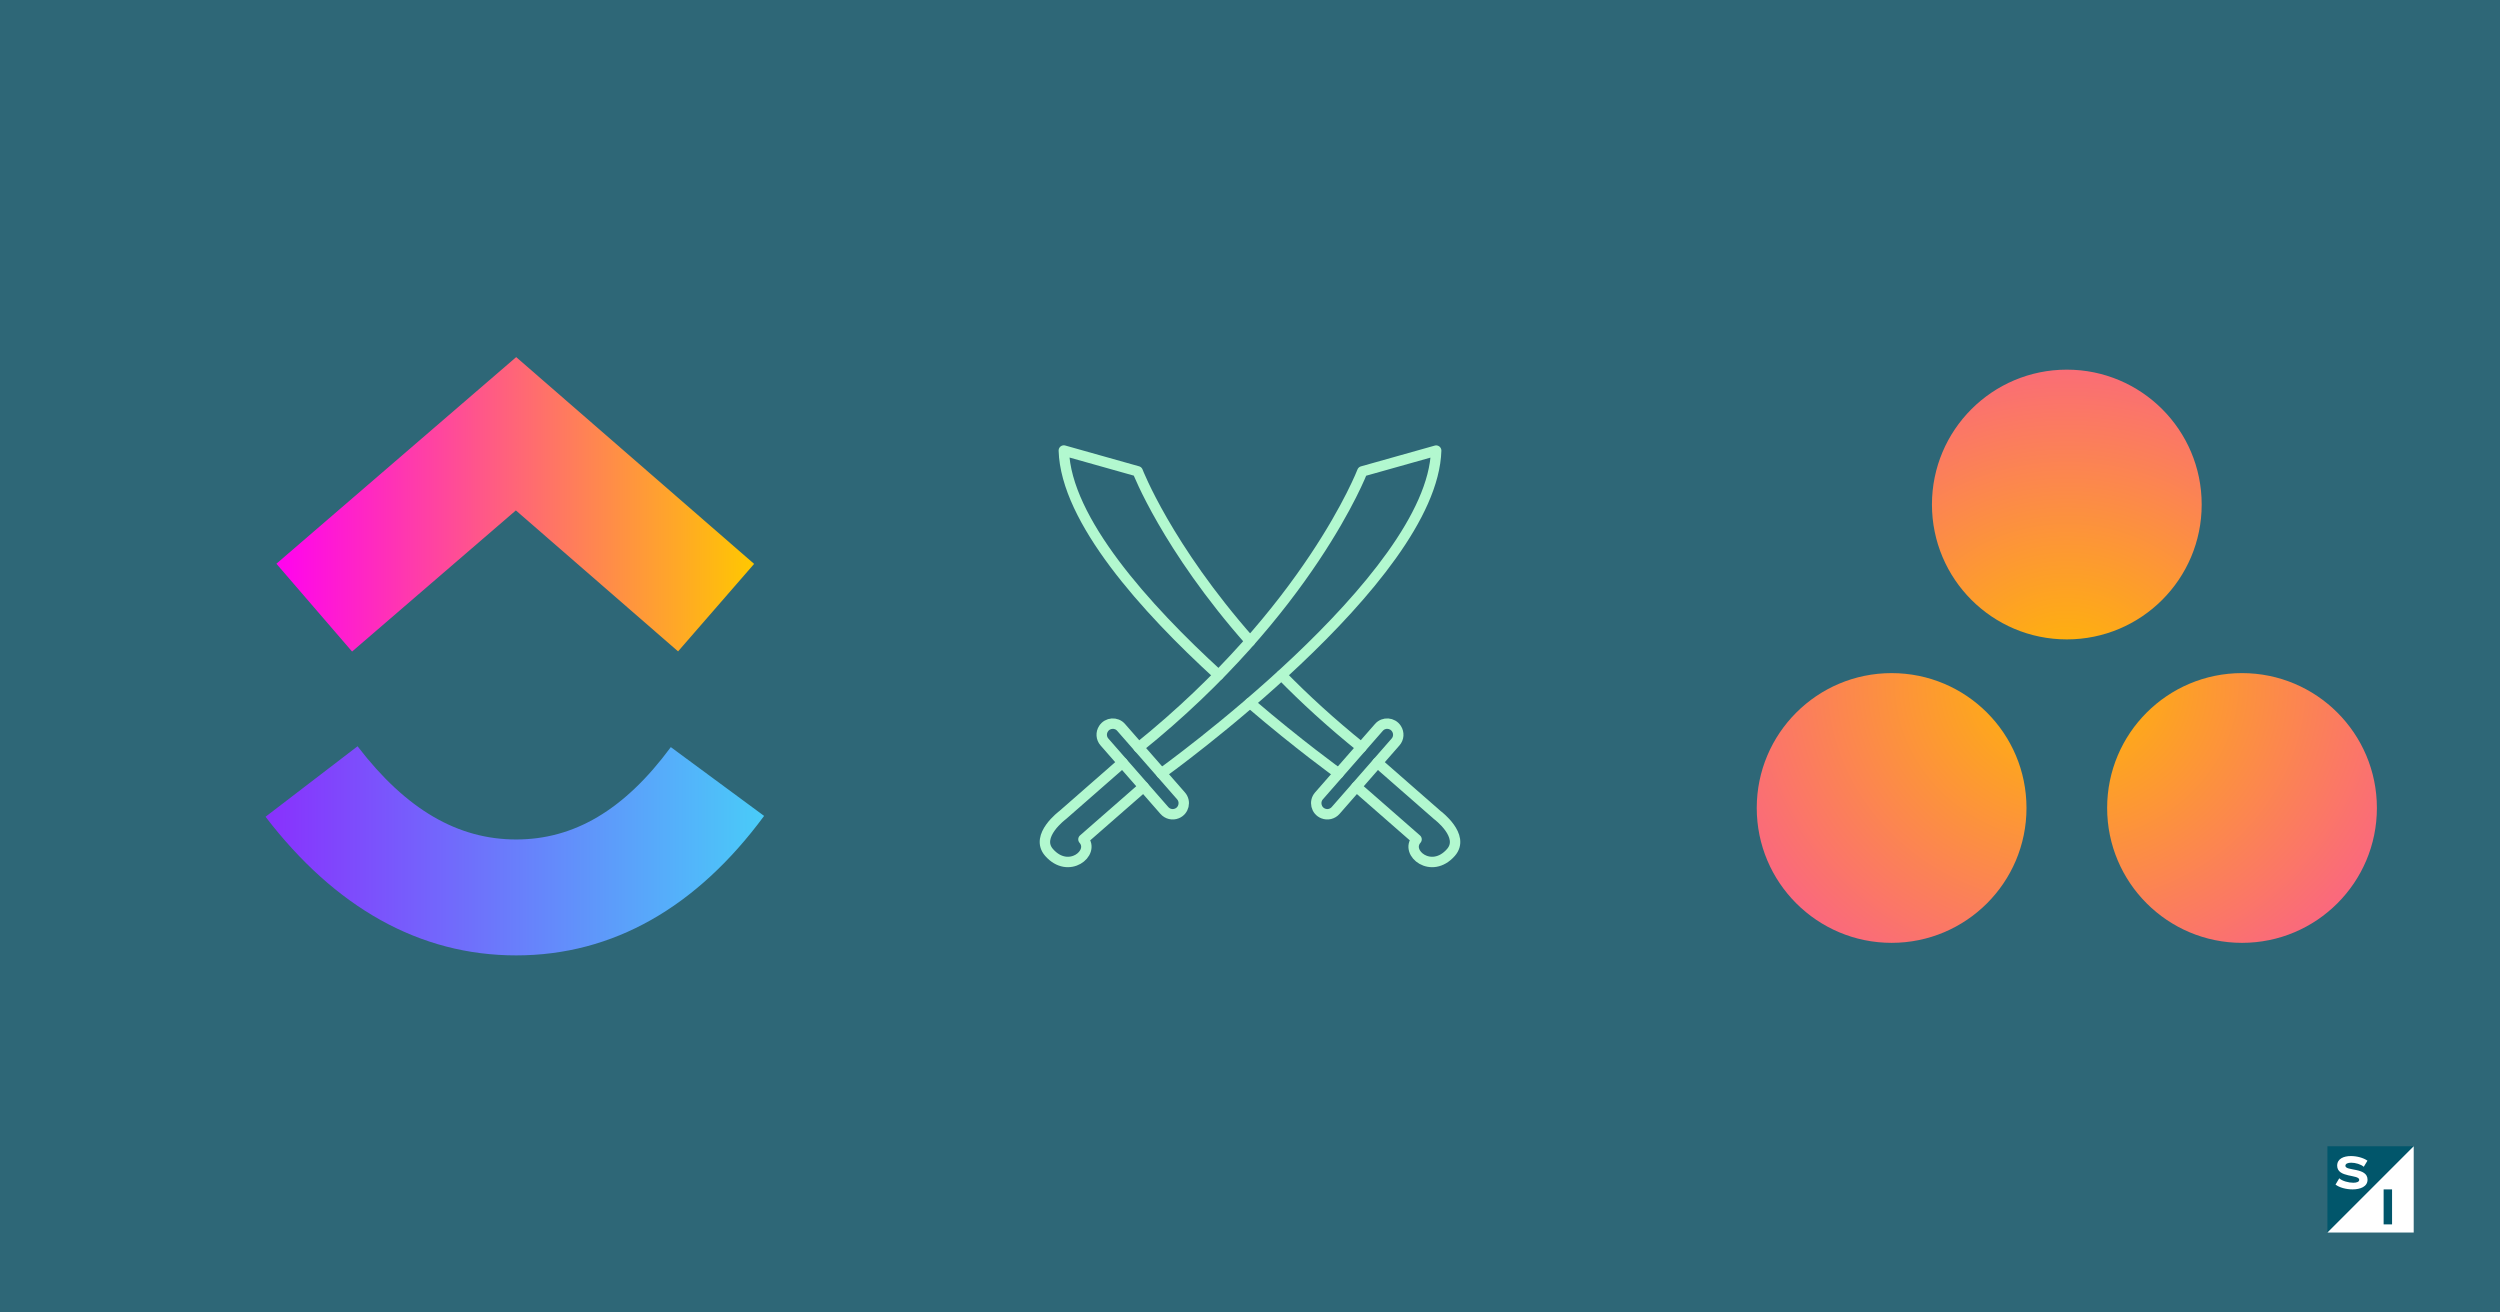 <?xml version="1.0" encoding="UTF-8" standalone="no"?> <svg xmlns="http://www.w3.org/2000/svg" xmlns:vectornator="http://vectornator.io" xmlns:xlink="http://www.w3.org/1999/xlink" height="100%" stroke-miterlimit="10" style="fill-rule:nonzero;clip-rule:evenodd;stroke-linecap:round;stroke-linejoin:round;" version="1.1" viewBox="0 0 1200 630" width="100%" xml:space="preserve"> <defs> <radialGradient cx="123.435" cy="50.851" gradientTransform="matrix(3.199 0 0 2.957 597.182 177.431)" gradientUnits="userSpaceOnUse" id="RadialGradient" r="61.655"> <stop offset="0" stop-color="#ffb900"></stop> <stop offset="1" stop-color="#f95d8f"></stop> <stop offset="1" stop-color="#f95353"></stop> </radialGradient> <linearGradient gradientTransform="matrix(4.364 0 0 4.364 123.988 170.016)" gradientUnits="userSpaceOnUse" id="LinearGradient" x1="0.795" x2="55.639" y1="70.275" y2="70.275"> <stop offset="0" stop-color="#8930fd"></stop> <stop offset="1" stop-color="#49ccf9"></stop> </linearGradient> <linearGradient gradientTransform="matrix(4.364 0 0 4.364 123.988 170.016)" gradientUnits="userSpaceOnUse" id="LinearGradient_2" x1="1.99" x2="54.54" y1="38.541" y2="38.541"> <stop offset="0" stop-color="#ff02f0"></stop> <stop offset="1" stop-color="#ffc800"></stop> </linearGradient> </defs> <g id="Layer-1" vectornator:layerName="Layer 1"> <path d="M0 0L1200 0L1200 630L0 630L0 0Z" fill="#2e6777" fill-rule="nonzero" opacity="1" stroke="none"></path> <g opacity="1"> <path d="M538.139 349.164L566.885 382.016C569.296 384.766 568.278 389.099 564.888 390.455L564.888 390.455C562.778 391.321 560.367 390.719 558.898 389.023L530.152 356.172C528.57 354.401 528.382 351.764 529.7 349.767L529.7 349.767C531.584 346.828 535.841 346.489 538.139 349.164Z" fill="none" opacity="1" stroke="#b2f8cf" stroke-linecap="round" stroke-linejoin="round" stroke-width="5"></path> <path d="M538.817 366.08L510.11 391.208C510.11 391.208 496.585 401.23 503.554 409.179C512.898 419.841 525.744 409.367 520.056 402.887L548.914 377.646" fill="none" opacity="1" stroke="#b2f8cf" stroke-linecap="round" stroke-linejoin="round" stroke-width="5"></path> <path d="M557.466 371.241C557.466 371.241 687.517 278.073 689.363 216.288L653.912 226.272C653.912 226.272 628.293 292.992 546.541 358.809" fill="none" opacity="1" stroke="#b2f8cf" stroke-linecap="round" stroke-linejoin="round" stroke-width="5"></path> <path d="M661.861 349.164L633.115 382.016C630.704 384.766 631.722 389.099 635.112 390.455L635.112 390.455C637.222 391.321 639.633 390.719 641.102 389.023L669.848 356.172C671.43 354.401 671.618 351.764 670.3 349.767L670.3 349.767C668.416 346.828 664.159 346.489 661.861 349.164Z" fill="none" opacity="1" stroke="#b2f8cf" stroke-linecap="round" stroke-linejoin="round" stroke-width="5"></path> <path d="M661.183 366.08L689.89 391.208C689.89 391.208 703.415 401.23 696.446 409.179C687.102 419.841 674.256 409.367 679.944 402.887L651.086 377.646" fill="none" opacity="1" stroke="#b2f8cf" stroke-linecap="round" stroke-linejoin="round" stroke-width="5"></path> <path d="M584.893 324.036C549.856 292.013 511.617 249.554 510.637 216.25L546.088 226.234C546.088 226.234 559.99 262.439 600.038 307.798" fill="none" opacity="1" stroke="#b2f8cf" stroke-linecap="round" stroke-linejoin="round" stroke-width="5"></path> <path d="M653.459 358.771C638.955 347.092 626.221 335.413 615.145 324.073" fill="none" opacity="1" stroke="#b2f8cf" stroke-linecap="round" stroke-linejoin="round" stroke-width="5"></path> <path d="M642.534 371.241C642.534 371.241 623.584 357.641 600 337.41" fill="none" opacity="1" stroke="#b2f8cf" stroke-linecap="round" stroke-linejoin="round" stroke-width="5"></path> </g> <path d="M1076.17 323.091C1040.41 323.091 1011.43 352.073 1011.43 387.825C1011.43 423.58 1040.41 452.569 1076.17 452.569C1111.92 452.569 1140.91 423.58 1140.91 387.825C1140.91 352.073 1111.92 323.091 1076.17 323.091ZM907.977 323.094C872.225 323.097 843.239 352.073 843.239 387.828C843.239 423.58 872.225 452.566 907.977 452.566C943.732 452.566 972.717 423.58 972.717 387.828C972.717 352.073 943.732 323.094 907.973 323.094L907.977 323.094ZM1056.81 242.169C1056.81 277.921 1027.83 306.912 992.076 306.912C956.317 306.912 927.335 277.921 927.335 242.169C927.335 206.417 956.317 177.431 992.076 177.431C1027.83 177.431 1056.81 206.417 1056.81 242.169L1056.81 242.169Z" fill="url(#RadialGradient)" fill-rule="nonzero" opacity="1" stroke="none"></path> <g opacity="1"> <path d="M127.456 392.044L171.629 358.21C195.086 388.835 219.996 402.947 247.754 402.947C275.359 402.947 299.585 388.997 321.99 358.615L366.771 391.639C334.467 435.445 294.275 458.588 247.754 458.588C201.388 458.588 160.824 435.607 127.456 392.044Z" fill="url(#LinearGradient)" fill-rule="evenodd" opacity="1" stroke="none"></path> <path d="M247.613 244.995L168.993 312.741L132.672 270.589L247.769 171.412L361.972 270.667L325.472 312.663L247.613 244.995Z" fill="url(#LinearGradient_2)" fill-rule="evenodd" opacity="1" stroke="none"></path> </g> <g opacity="1"> <g opacity="1"> <path d="M1117.16 550.2L1158.58 550.2L1117.16 591.619L1117.16 550.2Z" fill="#01566b" fill-rule="nonzero" opacity="1" stroke="none"></path> <path d="M1158.58 591.619L1117.16 591.619L1158.58 550.2L1158.58 591.619Z" fill="#ffffff" fill-rule="nonzero" opacity="1" stroke="none"></path> </g> <path d="M1136.38 557.126C1134.48 555.767 1131.33 554.905 1128.44 554.905C1124.95 554.905 1121.84 556.199 1121.84 559.52C1121.84 565.495 1132.43 563.597 1132.43 566.337C1132.43 567.286 1131.18 567.717 1129.59 567.717C1127.3 567.717 1124.26 566.897 1122.84 565.582L1121.05 568.601C1122.88 570.025 1126.16 570.909 1129.22 570.909C1132.97 570.909 1136.42 569.572 1136.42 566.25C1136.42 560.232 1125.79 562.217 1125.79 559.585C1125.79 558.55 1127 558.097 1128.59 558.097C1130.62 558.097 1133.23 558.852 1134.61 560.06L1136.38 557.126Z" fill="#ffffff" fill-rule="nonzero" opacity="1" stroke="none"></path> <path d="M1144.14 587.703L1148.19 587.703L1148.19 570.909L1144.14 570.909L1144.14 587.703Z" fill="#01566b" fill-rule="nonzero" opacity="1" stroke="none"></path> </g> </g> </svg> 